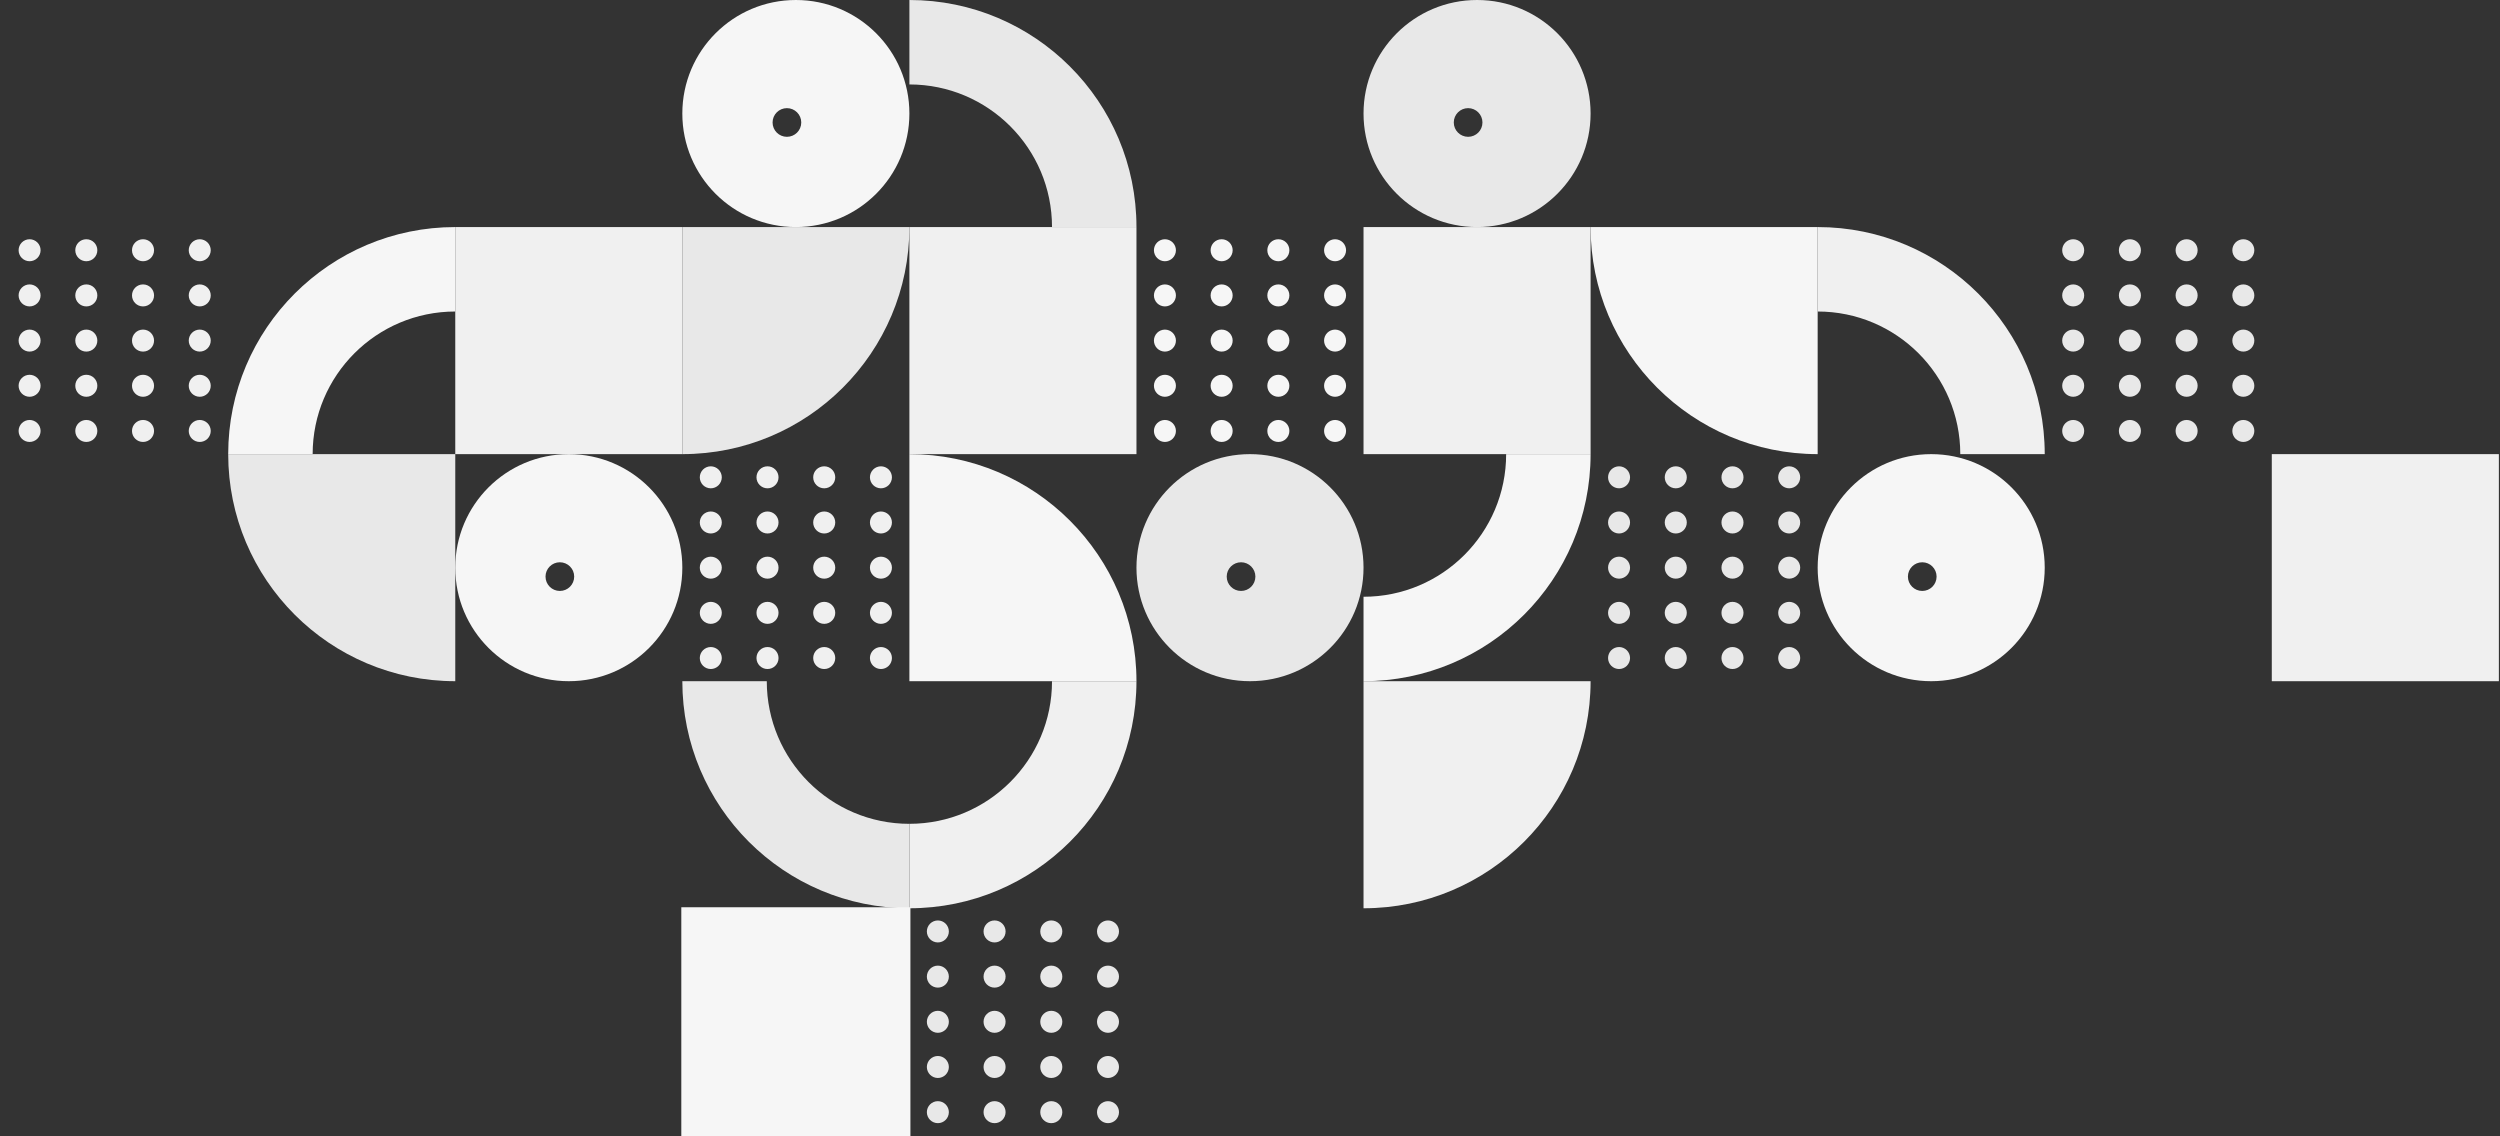 <svg width="1100" height="500" viewBox="0 0 1100 500" fill="none" xmlns="http://www.w3.org/2000/svg">
<rect x="0" y="0" width="1100" height="500" fill="#333333" stroke="none"/>
<g clip-path="url(#clip0_52_64)">
<path d="M13.023 134.823C14.299 134.823 15.544 134.306 16.444 133.404C17.348 132.502 17.863 131.257 17.863 129.982C17.863 128.707 17.348 127.462 16.444 126.56C15.544 125.659 14.299 125.143 13.023 125.143C11.748 125.143 10.502 125.659 9.601 126.56C8.701 127.462 8.184 128.707 8.184 129.982C8.184 131.257 8.701 132.502 9.601 133.404C10.502 134.306 11.748 134.823 13.023 134.823ZM87.886 194.459C89.161 194.459 90.406 193.944 91.308 193.044C92.21 192.142 92.727 190.895 92.727 189.62C92.727 188.347 92.21 187.1 91.308 186.199C90.406 185.298 89.161 184.782 87.886 184.782C86.612 184.782 85.365 185.298 84.464 186.199C83.563 187.1 83.046 188.347 83.046 189.62C83.046 190.895 83.563 192.142 84.464 193.044C85.365 193.944 86.612 194.459 87.886 194.459ZM37.965 194.459H37.992C40.664 194.459 42.83 192.295 42.83 189.62C42.83 186.948 40.664 184.782 37.992 184.782H37.965C35.293 184.782 33.125 186.948 33.125 189.62C33.125 192.295 35.293 194.459 37.965 194.459ZM62.921 194.459H62.945C65.618 194.459 67.784 192.295 67.784 189.62C67.784 186.948 65.618 184.782 62.945 184.782H62.921C60.248 184.782 58.08 186.948 58.08 189.62C58.08 192.295 60.248 194.459 62.921 194.459ZM13.023 194.459C14.299 194.459 15.544 193.944 16.444 193.044C17.348 192.142 17.863 190.895 17.863 189.62C17.863 188.347 17.348 187.1 16.444 186.199C15.544 185.298 14.299 184.782 13.023 184.782C11.748 184.782 10.502 185.298 9.601 186.199C8.701 187.1 8.184 188.347 8.184 189.62C8.184 190.895 8.701 192.142 9.601 193.044C10.502 193.944 11.748 194.459 13.023 194.459ZM87.886 174.582C89.161 174.582 90.406 174.063 91.308 173.163C92.21 172.262 92.727 171.016 92.727 169.742C92.727 168.467 92.21 167.222 91.308 166.32C90.406 165.418 89.161 164.903 87.886 164.903C86.612 164.903 85.365 165.418 84.464 166.32C83.563 167.222 83.046 168.467 83.046 169.742C83.046 171.016 83.563 172.262 84.464 173.163C85.365 174.063 86.612 174.582 87.886 174.582ZM37.965 174.582H37.992C40.664 174.582 42.83 172.414 42.83 169.742C42.83 167.069 40.664 164.903 37.992 164.903H37.965C35.293 164.903 33.125 167.069 33.125 169.742C33.125 172.414 35.293 174.582 37.965 174.582ZM62.921 174.582H62.945C65.618 174.582 67.784 172.414 67.784 169.742C67.784 167.069 65.618 164.903 62.945 164.903H62.921C60.248 164.903 58.08 167.069 58.08 169.742C58.08 172.414 60.248 174.582 62.921 174.582ZM13.023 174.582C14.299 174.582 15.544 174.063 16.444 173.163C17.348 172.262 17.863 171.016 17.863 169.742C17.863 168.467 17.348 167.222 16.444 166.32C15.544 165.418 14.299 164.903 13.023 164.903C11.748 164.903 10.502 165.418 9.601 166.32C8.701 167.222 8.184 168.467 8.184 169.742C8.184 171.016 8.701 172.262 9.601 173.163C10.502 174.063 11.748 174.582 13.023 174.582ZM87.886 154.702C89.161 154.702 90.406 154.185 91.308 153.283C92.21 152.384 92.727 151.136 92.727 149.863C92.727 148.588 92.21 147.341 91.308 146.439C90.406 145.539 89.161 145.022 87.886 145.022C86.612 145.022 85.365 145.539 84.464 146.439C83.563 147.341 83.046 148.588 83.046 149.863C83.046 151.136 83.563 152.384 84.464 153.283C85.365 154.185 86.612 154.702 87.886 154.702ZM37.965 154.702H37.992C40.664 154.702 42.83 152.534 42.83 149.863C42.83 147.188 40.664 145.022 37.992 145.022H37.965C35.293 145.022 33.125 147.188 33.125 149.863C33.125 152.534 35.293 154.702 37.965 154.702ZM62.921 154.702H62.945C65.618 154.702 67.784 152.534 67.784 149.863C67.784 147.188 65.618 145.022 62.945 145.022H62.921C60.248 145.022 58.08 147.188 58.08 149.863C58.08 152.534 60.248 154.702 62.921 154.702ZM13.023 154.702C14.299 154.702 15.544 154.185 16.444 153.283C17.348 152.384 17.863 151.136 17.863 149.863C17.863 148.588 17.348 147.341 16.444 146.439C15.544 145.539 14.299 145.022 13.023 145.022C11.748 145.022 10.502 145.539 9.601 146.439C8.701 147.341 8.184 148.588 8.184 149.863C8.184 151.136 8.701 152.384 9.601 153.283C10.502 154.185 11.748 154.702 13.023 154.702ZM87.886 114.944C89.161 114.944 90.406 114.425 91.308 113.525C92.21 112.623 92.727 111.378 92.727 110.105C92.727 108.829 92.21 107.583 91.308 106.682C90.406 105.78 89.161 105.265 87.886 105.265C86.612 105.265 85.365 105.78 84.464 106.682C83.563 107.583 83.046 108.829 83.046 110.105C83.046 111.378 83.563 112.623 84.464 113.525C85.365 114.425 86.612 114.944 87.886 114.944ZM37.965 114.944H37.992C40.664 114.944 42.83 112.776 42.83 110.105C42.83 107.431 40.664 105.265 37.992 105.265H37.965C35.293 105.265 33.125 107.431 33.125 110.105C33.125 112.776 35.293 114.944 37.965 114.944ZM62.921 114.944H62.945C65.618 114.944 67.784 112.776 67.784 110.105C67.784 107.431 65.618 105.265 62.945 105.265H62.921C60.248 105.265 58.08 107.431 58.08 110.105C58.08 112.776 60.248 114.944 62.921 114.944ZM13.023 114.944C14.299 114.944 15.544 114.425 16.444 113.525C17.348 112.623 17.863 111.378 17.863 110.105C17.863 108.829 17.348 107.583 16.444 106.682C15.544 105.78 14.299 105.265 13.023 105.265C11.748 105.265 10.502 105.78 9.601 106.682C8.701 107.583 8.184 108.829 8.184 110.105C8.184 111.378 8.701 112.623 9.601 113.525C10.502 114.425 11.748 114.944 13.023 114.944ZM87.886 134.823C89.161 134.823 90.406 134.306 91.308 133.404C92.21 132.502 92.727 131.257 92.727 129.982C92.727 128.707 92.21 127.462 91.308 126.56C90.406 125.659 89.161 125.143 87.886 125.143C86.612 125.143 85.365 125.659 84.464 126.56C83.563 127.462 83.046 128.707 83.046 129.982C83.046 131.257 83.563 132.502 84.464 133.404C85.365 134.306 86.612 134.823 87.886 134.823ZM37.965 134.823H37.992C40.664 134.823 42.83 132.655 42.83 129.982C42.83 127.308 40.664 125.143 37.992 125.143H37.965C35.293 125.143 33.125 127.308 33.125 129.982C33.125 132.655 35.293 134.823 37.965 134.823ZM62.921 134.823H62.945C65.618 134.823 67.784 132.655 67.784 129.982C67.784 127.308 65.618 125.143 62.945 125.143H62.921C60.248 125.143 58.08 127.308 58.08 129.982C58.08 132.655 60.248 134.823 62.921 134.823Z" fill="#F0F0F0"/>
<path d="M200.317 99.909V137.067C165.662 137.067 137.566 165.161 137.566 199.818H100.408C100.408 144.639 145.14 99.909 200.317 99.909Z" fill="#F6F6F6"/>
<path d="M400.134 199.82H500.045V99.909H400.134V199.82Z" fill="#F0F0F0"/>
<path d="M412.657 434.555C413.932 434.555 415.177 434.038 416.079 433.137C416.981 432.235 417.498 430.989 417.498 429.715C417.498 428.44 416.981 427.193 416.079 426.293C415.177 425.391 413.932 424.876 412.657 424.876C411.383 424.876 410.136 425.391 409.234 426.293C408.334 427.193 407.817 428.44 407.817 429.715C407.817 430.989 408.334 432.235 409.234 433.137C410.136 434.038 411.383 434.555 412.657 434.555ZM487.519 494.192C488.794 494.192 490.039 493.677 490.943 492.776C491.843 491.875 492.36 490.628 492.36 489.353C492.36 488.08 491.843 486.831 490.943 485.931C490.039 485.029 488.794 484.512 487.519 484.512C486.245 484.512 484.999 485.029 484.097 485.931C483.196 486.831 482.681 488.08 482.681 489.353C482.681 490.628 483.196 491.875 484.097 492.776C484.999 493.677 486.245 494.192 487.519 494.192ZM437.6 494.192H437.625C440.297 494.192 442.463 492.026 442.463 489.353C442.463 486.68 440.297 484.512 437.625 484.512H437.6C434.928 484.512 432.76 486.68 432.76 489.353C432.76 492.026 434.928 494.192 437.6 494.192ZM462.554 494.192H462.578C465.251 494.192 467.417 492.026 467.417 489.353C467.417 486.68 465.251 484.512 462.578 484.512H462.554C459.881 484.512 457.715 486.68 457.715 489.353C457.715 492.026 459.881 494.192 462.554 494.192ZM412.657 494.192C413.932 494.192 415.177 493.677 416.079 492.776C416.981 491.875 417.498 490.628 417.498 489.353C417.498 488.08 416.981 486.831 416.079 485.931C415.177 485.029 413.932 484.512 412.657 484.512C411.383 484.512 410.136 485.029 409.234 485.931C408.334 486.831 407.817 488.08 407.817 489.353C407.817 490.628 408.334 491.875 409.234 492.776C410.136 493.677 411.383 494.192 412.657 494.192ZM487.519 474.313C488.794 474.313 490.039 473.796 490.943 472.896C491.843 471.994 492.36 470.749 492.36 469.474C492.36 468.199 491.843 466.954 490.943 466.052C490.039 465.15 488.794 464.635 487.519 464.635C486.245 464.635 484.999 465.15 484.097 466.052C483.196 466.954 482.681 468.199 482.681 469.474C482.681 470.749 483.196 471.994 484.097 472.896C484.999 473.796 486.245 474.313 487.519 474.313ZM437.6 474.313H437.625C440.297 474.313 442.463 472.147 442.463 469.474C442.463 466.801 440.297 464.635 437.625 464.635H437.6C434.928 464.635 432.76 466.801 432.76 469.474C432.76 472.147 434.928 474.313 437.6 474.313ZM462.554 474.313H462.578C465.251 474.313 467.417 472.147 467.417 469.474C467.417 466.801 465.251 464.635 462.578 464.635H462.554C459.881 464.635 457.715 466.801 457.715 469.474C457.715 472.147 459.881 474.313 462.554 474.313ZM412.657 474.313C413.932 474.313 415.177 473.796 416.079 472.896C416.981 471.994 417.498 470.749 417.498 469.474C417.498 468.199 416.981 466.954 416.079 466.052C415.177 465.15 413.932 464.635 412.657 464.635C411.383 464.635 410.136 465.15 409.234 466.052C408.334 466.954 407.817 468.199 407.817 469.474C407.817 470.749 408.334 471.994 409.234 472.896C410.136 473.796 411.383 474.313 412.657 474.313ZM487.519 454.434C488.794 454.434 490.039 453.917 490.943 453.015C491.843 452.115 492.36 450.867 492.36 449.594C492.36 448.321 491.843 447.072 490.943 446.172C490.039 445.27 488.794 444.755 487.519 444.755C486.245 444.755 484.999 445.27 484.097 446.172C483.196 447.072 482.681 448.321 482.681 449.594C482.681 450.867 483.196 452.115 484.097 453.015C484.999 453.917 486.245 454.434 487.519 454.434ZM437.6 454.434H437.625C440.297 454.434 442.463 452.266 442.463 449.594C442.463 446.921 440.297 444.755 437.625 444.755H437.6C434.928 444.755 432.76 446.921 432.76 449.594C432.76 452.266 434.928 454.434 437.6 454.434ZM462.554 454.434H462.578C465.251 454.434 467.417 452.266 467.417 449.594C467.417 446.921 465.251 444.755 462.578 444.755H462.554C459.881 444.755 457.715 446.921 457.715 449.594C457.715 452.266 459.881 454.434 462.554 454.434ZM412.657 454.434C413.932 454.434 415.177 453.917 416.079 453.015C416.981 452.115 417.498 450.867 417.498 449.594C417.498 448.321 416.981 447.072 416.079 446.172C415.177 445.27 413.932 444.755 412.657 444.755C411.383 444.755 410.136 445.27 409.234 446.172C408.334 447.072 407.817 448.321 407.817 449.594C407.817 450.867 408.334 452.115 409.234 453.015C410.136 453.917 411.383 454.434 412.657 454.434ZM487.519 414.676C488.794 414.676 490.039 414.158 490.943 413.258C491.843 412.356 492.36 411.111 492.36 409.838C492.36 408.561 491.843 407.316 490.943 406.414C490.039 405.512 488.794 404.997 487.519 404.997C486.245 404.997 484.999 405.512 484.097 406.414C483.196 407.316 482.681 408.561 482.681 409.838C482.681 411.111 483.196 412.356 484.097 413.258C484.999 414.158 486.245 414.676 487.519 414.676ZM437.6 414.676H437.625C440.297 414.676 442.463 412.507 442.463 409.838C442.463 407.163 440.297 404.997 437.625 404.997H437.6C434.928 404.997 432.76 407.163 432.76 409.838C432.76 412.507 434.928 414.676 437.6 414.676ZM462.554 414.676H462.578C465.251 414.676 467.417 412.507 467.417 409.838C467.417 407.163 465.251 404.997 462.578 404.997H462.554C459.881 404.997 457.715 407.163 457.715 409.838C457.715 412.507 459.881 414.676 462.554 414.676ZM412.657 414.676C413.932 414.676 415.177 414.158 416.079 413.258C416.981 412.356 417.498 411.111 417.498 409.838C417.498 408.561 416.981 407.316 416.079 406.414C415.177 405.512 413.932 404.997 412.657 404.997C411.383 404.997 410.136 405.512 409.234 406.414C408.334 407.316 407.817 408.561 407.817 409.838C407.817 411.111 408.334 412.356 409.234 413.258C410.136 414.158 411.383 414.676 412.657 414.676ZM487.519 434.555C488.794 434.555 490.039 434.038 490.943 433.137C491.843 432.235 492.36 430.989 492.36 429.715C492.36 428.44 491.843 427.193 490.943 426.293C490.039 425.391 488.794 424.876 487.519 424.876C486.245 424.876 484.999 425.391 484.097 426.293C483.196 427.193 482.681 428.44 482.681 429.715C482.681 430.989 483.196 432.235 484.097 433.137C484.999 434.038 486.245 434.555 487.519 434.555ZM437.6 434.555H437.625C440.297 434.555 442.463 432.387 442.463 429.715C442.463 427.04 440.297 424.876 437.625 424.876H437.6C434.928 424.876 432.76 427.04 432.76 429.715C432.76 432.387 434.928 434.555 437.6 434.555ZM462.554 434.555H462.578C465.251 434.555 467.417 432.387 467.417 429.715C467.417 427.04 465.251 424.876 462.578 424.876H462.554C459.881 424.876 457.715 427.04 457.715 429.715C457.715 432.387 459.881 434.555 462.554 434.555Z" fill="#E8E8E8"/>
<path d="M400.134 399.638V362.48C434.791 362.48 462.885 334.386 462.885 299.729H500.043C500.043 354.908 455.311 399.638 400.134 399.638Z" fill="#F0F0F0"/>
<path d="M500.045 299.729H400.134V199.822C455.313 199.822 500.045 244.552 500.045 299.729Z" fill="#F6F6F6"/>
<path d="M599.952 299.729V262.573C634.607 262.573 662.703 234.479 662.703 199.822H699.861C699.861 255.001 655.129 299.729 599.952 299.729Z" fill="#F6F6F6"/>
<path d="M500.045 99.909H462.887C462.887 65.254 434.792 37.158 400.135 37.158V0.002C455.315 0.002 500.045 44.732 500.045 99.909Z" fill="#E8E8E8"/>
<path d="M512.566 134.825C513.841 134.825 515.086 134.308 515.988 133.406C516.89 132.504 517.407 131.259 517.407 129.984C517.407 128.709 516.89 127.462 515.988 126.562C515.086 125.66 513.841 125.144 512.566 125.144C511.292 125.144 510.046 125.66 509.145 126.562C508.244 127.462 507.728 128.709 507.728 129.984C507.728 131.259 508.244 132.504 509.145 133.406C510.046 134.308 511.292 134.825 512.566 134.825ZM587.428 194.461C588.705 194.461 589.948 193.946 590.852 193.044C591.752 192.144 592.269 190.897 592.269 189.622C592.269 188.347 591.752 187.1 590.852 186.2C589.948 185.299 588.705 184.782 587.428 184.782C586.154 184.782 584.908 185.299 584.008 186.2C583.105 187.1 582.59 188.347 582.59 189.622C582.59 190.897 583.105 192.144 584.008 193.044C584.908 193.946 586.154 194.461 587.428 194.461ZM537.509 194.461H537.534C540.206 194.461 542.372 192.295 542.372 189.622C542.372 186.95 540.206 184.782 537.534 184.782H537.509C534.837 184.782 532.669 186.95 532.669 189.622C532.669 192.295 534.837 194.461 537.509 194.461ZM562.463 194.461H562.487C565.161 194.461 567.328 192.295 567.328 189.622C567.328 186.95 565.161 184.782 562.487 184.782H562.463C559.792 184.782 557.624 186.95 557.624 189.622C557.624 192.295 559.792 194.461 562.463 194.461ZM512.566 194.461C513.841 194.461 515.086 193.946 515.988 193.044C516.89 192.144 517.407 190.897 517.407 189.622C517.407 188.347 516.89 187.1 515.988 186.2C515.086 185.299 513.841 184.782 512.566 184.782C511.292 184.782 510.046 185.299 509.145 186.2C508.244 187.1 507.728 188.347 507.728 189.622C507.728 190.897 508.244 192.144 509.145 193.044C510.046 193.946 511.292 194.461 512.566 194.461ZM587.428 174.584C588.705 174.584 589.948 174.065 590.852 173.165C591.752 172.263 592.269 171.018 592.269 169.743C592.269 168.469 591.752 167.222 590.852 166.322C589.948 165.42 588.705 164.903 587.428 164.903C586.154 164.903 584.908 165.42 584.008 166.322C583.105 167.222 582.59 168.469 582.59 169.743C582.59 171.018 583.105 172.263 584.008 173.165C584.908 174.065 586.154 174.584 587.428 174.584ZM537.509 174.584H537.534C540.206 174.584 542.372 172.416 542.372 169.743C542.372 167.071 540.206 164.903 537.534 164.903H537.509C534.837 164.903 532.669 167.071 532.669 169.743C532.669 172.416 534.837 174.584 537.509 174.584ZM562.463 174.584H562.487C565.161 174.584 567.328 172.416 567.328 169.743C567.328 167.071 565.161 164.903 562.487 164.903H562.463C559.792 164.903 557.624 167.071 557.624 169.743C557.624 172.416 559.792 174.584 562.463 174.584ZM512.566 174.584C513.841 174.584 515.086 174.065 515.988 173.165C516.89 172.263 517.407 171.018 517.407 169.743C517.407 168.469 516.89 167.222 515.988 166.322C515.086 165.42 513.841 164.903 512.566 164.903C511.292 164.903 510.046 165.42 509.145 166.322C508.244 167.222 507.728 168.469 507.728 169.743C507.728 171.018 508.244 172.263 509.145 173.165C510.046 174.065 511.292 174.584 512.566 174.584ZM587.428 154.703C588.705 154.703 589.948 154.185 590.852 153.285C591.752 152.385 592.269 151.138 592.269 149.865C592.269 148.588 591.752 147.343 590.852 146.441C589.948 145.539 588.705 145.024 587.428 145.024C586.154 145.024 584.908 145.539 584.008 146.441C583.105 147.343 582.59 148.588 582.59 149.865C582.59 151.138 583.105 152.385 584.008 153.285C584.908 154.185 586.154 154.703 587.428 154.703ZM537.509 154.703H537.534C540.206 154.703 542.372 152.535 542.372 149.865C542.372 147.19 540.206 145.024 537.534 145.024H537.509C534.837 145.024 532.669 147.19 532.669 149.865C532.669 152.535 534.837 154.703 537.509 154.703ZM562.463 154.703H562.487C565.161 154.703 567.328 152.535 567.328 149.865C567.328 147.19 565.161 145.024 562.487 145.024H562.463C559.792 145.024 557.624 147.19 557.624 149.865C557.624 152.535 559.792 154.703 562.463 154.703ZM512.566 154.703C513.841 154.703 515.086 154.185 515.988 153.285C516.89 152.385 517.407 151.138 517.407 149.865C517.407 148.588 516.89 147.343 515.988 146.441C515.086 145.539 513.841 145.024 512.566 145.024C511.292 145.024 510.046 145.539 509.145 146.441C508.244 147.343 507.728 148.588 507.728 149.865C507.728 151.138 508.244 152.385 509.145 153.285C510.046 154.185 511.292 154.703 512.566 154.703ZM587.428 114.946C588.705 114.946 589.948 114.427 590.852 113.527C591.752 112.625 592.269 111.38 592.269 110.107C592.269 108.831 591.752 107.585 590.852 106.683C589.948 105.782 588.705 105.266 587.428 105.266C586.154 105.266 584.908 105.782 584.008 106.683C583.105 107.585 582.59 108.831 582.59 110.107C582.59 111.38 583.105 112.625 584.008 113.527C584.908 114.427 586.154 114.946 587.428 114.946ZM537.509 114.946H537.534C540.206 114.946 542.372 112.778 542.372 110.107C542.372 107.433 540.206 105.266 537.534 105.266H537.509C534.837 105.266 532.669 107.433 532.669 110.107C532.669 112.778 534.837 114.946 537.509 114.946ZM562.463 114.946H562.487C565.161 114.946 567.328 112.778 567.328 110.107C567.328 107.433 565.161 105.266 562.487 105.266H562.463C559.792 105.266 557.624 107.433 557.624 110.107C557.624 112.778 559.792 114.946 562.463 114.946ZM512.566 114.946C513.841 114.946 515.086 114.427 515.988 113.527C516.89 112.625 517.407 111.38 517.407 110.107C517.407 108.831 516.89 107.585 515.988 106.683C515.086 105.782 513.841 105.266 512.566 105.266C511.292 105.266 510.046 105.782 509.145 106.683C508.244 107.585 507.728 108.831 507.728 110.107C507.728 111.38 508.244 112.625 509.145 113.527C510.046 114.427 511.292 114.946 512.566 114.946ZM587.428 134.825C588.705 134.825 589.948 134.308 590.852 133.406C591.752 132.504 592.269 131.259 592.269 129.984C592.269 128.709 591.752 127.462 590.852 126.562C589.948 125.66 588.705 125.144 587.428 125.144C586.154 125.144 584.908 125.66 584.008 126.562C583.105 127.462 582.59 128.709 582.59 129.984C582.59 131.259 583.105 132.504 584.008 133.406C584.908 134.308 586.154 134.825 587.428 134.825ZM537.509 134.825H537.534C540.206 134.825 542.372 132.657 542.372 129.984C542.372 127.31 540.206 125.144 537.534 125.144H537.509C534.837 125.144 532.669 127.31 532.669 129.984C532.669 132.657 534.837 134.825 537.509 134.825ZM562.463 134.825H562.487C565.161 134.825 567.328 132.657 567.328 129.984C567.328 127.31 565.161 125.144 562.487 125.144H562.463C559.792 125.144 557.624 127.31 557.624 129.984C557.624 132.657 559.792 134.825 562.463 134.825Z" fill="#F6F6F6"/>
<path d="M200.317 199.82H300.226V99.909H200.317V199.82Z" fill="#F0F0F0"/>
<path d="M100.41 199.818H200.319V299.726C145.14 299.726 100.41 254.997 100.41 199.818Z" fill="#E8E8E8"/>
<path fill-rule="evenodd" clip-rule="evenodd" d="M300.226 249.772C300.226 277.362 277.862 299.726 250.273 299.726C222.683 299.726 200.317 277.362 200.317 249.772C200.317 222.182 222.683 199.818 250.273 199.818C277.862 199.818 300.226 222.182 300.226 249.772ZM252.645 253.709C252.645 257.193 249.82 260.017 246.336 260.017C242.851 260.017 240.028 257.193 240.028 253.709C240.028 250.223 242.851 247.399 246.336 247.399C249.82 247.399 252.645 250.223 252.645 253.709Z" fill="#F6F6F6"/>
<path d="M312.748 234.735C314.025 234.735 315.268 234.218 316.17 233.317C317.074 232.417 317.589 231.171 317.589 229.895C317.589 228.62 317.074 227.375 316.17 226.473C315.268 225.571 314.025 225.056 312.748 225.056C311.473 225.056 310.228 225.571 309.326 226.473C308.426 227.375 307.909 228.62 307.909 229.895C307.909 231.171 308.426 232.417 309.326 233.317C310.228 234.218 311.473 234.735 312.748 234.735ZM387.61 294.372C388.887 294.372 390.132 293.857 391.034 292.957C391.934 292.055 392.451 290.809 392.451 289.533C392.451 288.26 391.934 287.013 391.034 286.113C390.132 285.211 388.887 284.694 387.61 284.694C386.335 284.694 385.09 285.211 384.19 286.113C383.286 287.013 382.771 288.26 382.771 289.533C382.771 290.809 383.286 292.055 384.19 292.957C385.09 293.857 386.335 294.372 387.61 294.372ZM337.691 294.372H337.715C340.388 294.372 342.556 292.207 342.556 289.533C342.556 286.862 340.388 284.694 337.715 284.694H337.691C335.019 284.694 332.851 286.862 332.851 289.533C332.851 292.207 335.019 294.372 337.691 294.372ZM362.645 294.372H362.671C365.343 294.372 367.509 292.207 367.509 289.533C367.509 286.862 365.343 284.694 362.671 284.694H362.645C359.974 284.694 357.806 286.862 357.806 289.533C357.806 292.207 359.974 294.372 362.645 294.372ZM312.748 294.372C314.025 294.372 315.268 293.857 316.17 292.957C317.074 292.055 317.589 290.809 317.589 289.533C317.589 288.26 317.074 287.013 316.17 286.113C315.268 285.211 314.025 284.694 312.748 284.694C311.473 284.694 310.228 285.211 309.326 286.113C308.426 287.013 307.909 288.26 307.909 289.533C307.909 290.809 308.426 292.055 309.326 292.957C310.228 293.857 311.473 294.372 312.748 294.372ZM387.61 274.495C388.887 274.495 390.132 273.978 391.034 273.076C391.934 272.176 392.451 270.929 392.451 269.654C392.451 268.381 391.934 267.134 391.034 266.232C390.132 265.33 388.887 264.815 387.61 264.815C386.335 264.815 385.09 265.33 384.19 266.232C383.286 267.134 382.771 268.381 382.771 269.654C382.771 270.929 383.286 272.176 384.19 273.076C385.09 273.978 386.335 274.495 387.61 274.495ZM337.691 274.495H337.715C340.388 274.495 342.556 272.327 342.556 269.654C342.556 266.982 340.388 264.815 337.715 264.815H337.691C335.019 264.815 332.851 266.982 332.851 269.654C332.851 272.327 335.019 274.495 337.691 274.495ZM362.645 274.495H362.671C365.343 274.495 367.509 272.327 367.509 269.654C367.509 266.982 365.343 264.815 362.671 264.815H362.645C359.974 264.815 357.806 266.982 357.806 269.654C357.806 272.327 359.974 274.495 362.645 274.495ZM312.748 274.495C314.025 274.495 315.268 273.978 316.17 273.076C317.074 272.176 317.589 270.929 317.589 269.654C317.589 268.381 317.074 267.134 316.17 266.232C315.268 265.33 314.025 264.815 312.748 264.815C311.473 264.815 310.228 265.33 309.326 266.232C308.426 267.134 307.909 268.381 307.909 269.654C307.909 270.929 308.426 272.176 309.326 273.076C310.228 273.978 311.473 274.495 312.748 274.495ZM387.61 254.616C388.887 254.616 390.132 254.097 391.034 253.195C391.934 252.297 392.451 251.05 392.451 249.775C392.451 248.501 391.934 247.255 391.034 246.354C390.132 245.452 388.887 244.937 387.61 244.937C386.335 244.937 385.09 245.452 384.19 246.354C383.286 247.255 382.771 248.501 382.771 249.775C382.771 251.05 383.286 252.297 384.19 253.195C385.09 254.097 386.335 254.616 387.61 254.616ZM337.691 254.616H337.715C340.388 254.616 342.556 252.446 342.556 249.775C342.556 247.103 340.388 244.937 337.715 244.937H337.691C335.019 244.937 332.851 247.103 332.851 249.775C332.851 252.446 335.019 254.616 337.691 254.616ZM362.645 254.616H362.671C365.343 254.616 367.509 252.446 367.509 249.775C367.509 247.103 365.343 244.937 362.671 244.937H362.645C359.974 244.937 357.806 247.103 357.806 249.775C357.806 252.446 359.974 254.616 362.645 254.616ZM312.748 254.616C314.025 254.616 315.268 254.097 316.17 253.195C317.074 252.297 317.589 251.05 317.589 249.775C317.589 248.501 317.074 247.255 316.17 246.354C315.268 245.452 314.025 244.937 312.748 244.937C311.473 244.937 310.228 245.452 309.326 246.354C308.426 247.255 307.909 248.501 307.909 249.775C307.909 251.05 308.426 252.297 309.326 253.195C310.228 254.097 311.473 254.616 312.748 254.616ZM387.61 214.857C388.887 214.857 390.132 214.34 391.034 213.44C391.934 212.538 392.451 211.291 392.451 210.018C392.451 208.743 391.934 207.496 391.034 206.594C390.132 205.692 388.887 205.177 387.61 205.177C386.335 205.177 385.09 205.692 384.19 206.594C383.286 207.496 382.771 208.743 382.771 210.018C382.771 211.291 383.286 212.538 384.19 213.44C385.09 214.34 386.335 214.857 387.61 214.857ZM337.691 214.857H337.715C340.388 214.857 342.556 212.69 342.556 210.018C342.556 207.343 340.388 205.177 337.715 205.177H337.691C335.019 205.177 332.851 207.343 332.851 210.018C332.851 212.69 335.019 214.857 337.691 214.857ZM362.645 214.857H362.671C365.343 214.857 367.509 212.69 367.509 210.018C367.509 207.343 365.343 205.177 362.671 205.177H362.645C359.974 205.177 357.806 207.343 357.806 210.018C357.806 212.69 359.974 214.857 362.645 214.857ZM312.748 214.857C314.025 214.857 315.268 214.34 316.17 213.44C317.074 212.538 317.589 211.291 317.589 210.018C317.589 208.743 317.074 207.496 316.17 206.594C315.268 205.692 314.025 205.177 312.748 205.177C311.473 205.177 310.228 205.692 309.326 206.594C308.426 207.496 307.909 208.743 307.909 210.018C307.909 211.291 308.426 212.538 309.326 213.44C310.228 214.34 311.473 214.857 312.748 214.857ZM387.61 234.735C388.887 234.735 390.132 234.218 391.034 233.317C391.934 232.417 392.451 231.171 392.451 229.895C392.451 228.62 391.934 227.375 391.034 226.473C390.132 225.571 388.887 225.056 387.61 225.056C386.335 225.056 385.09 225.571 384.19 226.473C383.286 227.375 382.771 228.62 382.771 229.895C382.771 231.171 383.286 232.417 384.19 233.317C385.09 234.218 386.335 234.735 387.61 234.735ZM337.691 234.735H337.715C340.388 234.735 342.556 232.567 342.556 229.895C342.556 227.222 340.388 225.056 337.715 225.056H337.691C335.019 225.056 332.851 227.222 332.851 229.895C332.851 232.567 335.019 234.735 337.691 234.735ZM362.645 234.735H362.671C365.343 234.735 367.509 232.567 367.509 229.895C367.509 227.222 365.343 225.056 362.671 225.056H362.645C359.974 225.056 357.806 227.222 357.806 229.895C357.806 232.567 359.974 234.735 362.645 234.735Z" fill="#F0F0F0"/>
<path d="M300.226 199.818V99.909H400.134C400.134 155.087 355.404 199.818 300.226 199.818Z" fill="#E8E8E8"/>
<path fill-rule="evenodd" clip-rule="evenodd" d="M400.134 49.955C400.134 77.545 377.77 99.909 350.18 99.909C322.59 99.909 300.225 77.545 300.225 49.955C300.225 22.366 322.59 0.002 350.18 0.002C377.77 0.002 400.134 22.366 400.134 49.955ZM352.553 53.891C352.553 57.377 349.727 60.2 346.243 60.2C342.759 60.2 339.935 57.377 339.935 53.891C339.935 50.406 342.759 47.583 346.243 47.583C349.727 47.583 352.553 50.406 352.553 53.891Z" fill="#F6F6F6"/>
<path d="M300.226 299.731H337.384C337.384 334.386 365.477 362.482 400.134 362.482V399.64C344.956 399.64 300.226 354.908 300.226 299.731Z" fill="#E8E8E8"/>
<path d="M300.226 499.551H400.135V399.64H300.226V499.551Z" fill="#F6F6F6" stroke="#F6F6F6" stroke-width="0.898" stroke-miterlimit="10"/>
<path fill-rule="evenodd" clip-rule="evenodd" d="M599.952 249.772C599.952 277.362 577.588 299.726 549.997 299.726C522.409 299.726 500.043 277.362 500.043 249.772C500.043 222.182 522.409 199.818 549.997 199.818C577.588 199.818 599.952 222.182 599.952 249.772ZM552.371 253.709C552.371 257.193 549.546 260.017 546.061 260.017C542.577 260.017 539.754 257.193 539.754 253.709C539.754 250.223 542.577 247.399 546.061 247.399C549.546 247.399 552.371 250.223 552.371 253.709Z" fill="#E8E8E8"/>
<path d="M599.952 199.82H699.861V99.909H599.952V199.82Z" fill="#F0F0F0"/>
<path d="M599.952 399.64V299.729H699.861C699.861 354.908 655.131 399.64 599.952 399.64Z" fill="#F0F0F0"/>
<path fill-rule="evenodd" clip-rule="evenodd" d="M699.861 49.954C699.861 77.543 677.497 99.909 649.907 99.909C622.318 99.909 599.952 77.543 599.952 49.954C599.952 22.364 622.318 0 649.907 0C677.497 0 699.861 22.364 699.861 49.954ZM652.28 53.891C652.28 57.375 649.455 60.198 645.971 60.198C642.486 60.198 639.663 57.375 639.663 53.891C639.663 50.406 642.486 47.581 645.971 47.581C649.455 47.581 652.28 50.406 652.28 53.891Z" fill="#E8E8E8"/>
<path d="M712.385 234.734C713.659 234.734 714.905 234.217 715.806 233.315C716.708 232.413 717.225 231.168 717.225 229.893C717.225 228.618 716.708 227.373 715.806 226.471C714.905 225.569 713.659 225.054 712.385 225.054C711.11 225.054 709.863 225.569 708.963 226.471C708.061 227.373 707.544 228.618 707.544 229.893C707.544 231.168 708.061 232.413 708.963 233.315C709.863 234.217 711.11 234.734 712.385 234.734ZM787.247 294.37C788.521 294.37 789.767 293.855 790.67 292.955C791.57 292.053 792.087 290.806 792.087 289.531C792.087 288.258 791.57 287.011 790.67 286.109C789.767 285.209 788.521 284.692 787.247 284.692C785.972 284.692 784.727 285.209 783.827 286.109C782.923 287.011 782.408 288.258 782.408 289.531C782.408 290.806 782.923 292.053 783.827 292.955C784.727 293.855 785.972 294.37 787.247 294.37ZM737.328 294.37H737.352C740.024 294.37 742.191 292.206 742.191 289.531C742.191 286.859 740.024 284.692 737.352 284.692H737.328C734.655 284.692 732.487 286.859 732.487 289.531C732.487 292.206 734.655 294.37 737.328 294.37ZM762.281 294.37H762.305C764.978 294.37 767.146 292.206 767.146 289.531C767.146 286.859 764.978 284.692 762.305 284.692H762.281C759.61 284.692 757.442 286.859 757.442 289.531C757.442 292.206 759.61 294.37 762.281 294.37ZM712.385 294.37C713.659 294.37 714.905 293.855 715.806 292.955C716.708 292.053 717.225 290.806 717.225 289.531C717.225 288.258 716.708 287.011 715.806 286.109C714.905 285.209 713.659 284.692 712.385 284.692C711.11 284.692 709.863 285.209 708.963 286.109C708.061 287.011 707.544 288.258 707.544 289.531C707.544 290.806 708.061 292.053 708.963 292.955C709.863 293.855 711.11 294.37 712.385 294.37ZM787.247 274.493C788.521 274.493 789.767 273.974 790.67 273.074C791.57 272.172 792.087 270.927 792.087 269.652C792.087 268.378 791.57 267.132 790.67 266.231C789.767 265.329 788.521 264.814 787.247 264.814C785.972 264.814 784.727 265.329 783.827 266.231C782.923 267.132 782.408 268.378 782.408 269.652C782.408 270.927 782.923 272.172 783.827 273.074C784.727 273.974 785.972 274.493 787.247 274.493ZM737.328 274.493H737.352C740.024 274.493 742.191 272.325 742.191 269.652C742.191 266.98 740.024 264.814 737.352 264.814H737.328C734.655 264.814 732.487 266.98 732.487 269.652C732.487 272.325 734.655 274.493 737.328 274.493ZM762.281 274.493H762.305C764.978 274.493 767.146 272.325 767.146 269.652C767.146 266.98 764.978 264.814 762.305 264.814H762.281C759.61 264.814 757.442 266.98 757.442 269.652C757.442 272.325 759.61 274.493 762.281 274.493ZM712.385 274.493C713.659 274.493 714.905 273.974 715.806 273.074C716.708 272.172 717.225 270.927 717.225 269.652C717.225 268.378 716.708 267.132 715.806 266.231C714.905 265.329 713.659 264.814 712.385 264.814C711.11 264.814 709.863 265.329 708.963 266.231C708.061 267.132 707.544 268.378 707.544 269.652C707.544 270.927 708.061 272.172 708.963 273.074C709.863 273.974 711.11 274.493 712.385 274.493ZM787.247 254.612C788.521 254.612 789.767 254.096 790.67 253.194C791.57 252.294 792.087 251.047 792.087 249.774C792.087 248.499 791.57 247.252 790.67 246.35C789.767 245.45 788.521 244.933 787.247 244.933C785.972 244.933 784.727 245.45 783.827 246.35C782.923 247.252 782.408 248.499 782.408 249.774C782.408 251.047 782.923 252.294 783.827 253.194C784.727 254.096 785.972 254.612 787.247 254.612ZM737.328 254.612H737.352C740.024 254.612 742.191 252.445 742.191 249.774C742.191 247.099 740.024 244.933 737.352 244.933H737.328C734.655 244.933 732.487 247.099 732.487 249.774C732.487 252.445 734.655 254.612 737.328 254.612ZM762.281 254.612H762.305C764.978 254.612 767.146 252.445 767.146 249.774C767.146 247.099 764.978 244.933 762.305 244.933H762.281C759.61 244.933 757.442 247.099 757.442 249.774C757.442 252.445 759.61 254.612 762.281 254.612ZM712.385 254.612C713.659 254.612 714.905 254.096 715.806 253.194C716.708 252.294 717.225 251.047 717.225 249.774C717.225 248.499 716.708 247.252 715.806 246.35C714.905 245.45 713.659 244.933 712.385 244.933C711.11 244.933 709.863 245.45 708.963 246.35C708.061 247.252 707.544 248.499 707.544 249.774C707.544 251.047 708.061 252.294 708.963 253.194C709.863 254.096 711.11 254.612 712.385 254.612ZM787.247 214.855C788.521 214.855 789.767 214.336 790.67 213.436C791.57 212.534 792.087 211.289 792.087 210.016C792.087 208.74 791.57 207.494 790.67 206.592C789.767 205.691 788.521 205.176 787.247 205.176C785.972 205.176 784.727 205.691 783.827 206.592C782.923 207.494 782.408 208.74 782.408 210.016C782.408 211.289 782.923 212.534 783.827 213.436C784.727 214.336 785.972 214.855 787.247 214.855ZM737.328 214.855H737.352C740.024 214.855 742.191 212.687 742.191 210.016C742.191 207.342 740.024 205.176 737.352 205.176H737.328C734.655 205.176 732.487 207.342 732.487 210.016C732.487 212.687 734.655 214.855 737.328 214.855ZM762.281 214.855H762.305C764.978 214.855 767.146 212.687 767.146 210.016C767.146 207.342 764.978 205.176 762.305 205.176H762.281C759.61 205.176 757.442 207.342 757.442 210.016C757.442 212.687 759.61 214.855 762.281 214.855ZM712.385 214.855C713.659 214.855 714.905 214.336 715.806 213.436C716.708 212.534 717.225 211.289 717.225 210.016C717.225 208.74 716.708 207.494 715.806 206.592C714.905 205.691 713.659 205.176 712.385 205.176C711.11 205.176 709.863 205.691 708.963 206.592C708.061 207.494 707.544 208.74 707.544 210.016C707.544 211.289 708.061 212.534 708.963 213.436C709.863 214.336 711.11 214.855 712.385 214.855ZM787.247 234.734C788.521 234.734 789.767 234.217 790.67 233.315C791.57 232.413 792.087 231.168 792.087 229.893C792.087 228.618 791.57 227.373 790.67 226.471C789.767 225.569 788.521 225.054 787.247 225.054C785.972 225.054 784.727 225.569 783.827 226.471C782.923 227.373 782.408 228.618 782.408 229.893C782.408 231.168 782.923 232.413 783.827 233.315C784.727 234.217 785.972 234.734 787.247 234.734ZM737.328 234.734H737.352C740.024 234.734 742.191 232.566 742.191 229.893C742.191 227.219 740.024 225.054 737.352 225.054H737.328C734.655 225.054 732.487 227.219 732.487 229.893C732.487 232.566 734.655 234.734 737.328 234.734ZM762.281 234.734H762.305C764.978 234.734 767.146 232.566 767.146 229.893C767.146 227.219 764.978 225.054 762.305 225.054H762.281C759.61 225.054 757.442 227.219 757.442 229.893C757.442 232.566 759.61 234.734 762.281 234.734Z" fill="#E8E8E8"/>
<path d="M699.861 99.909H799.772V199.817C744.593 199.817 699.861 155.087 699.861 99.909Z" fill="#F6F6F6"/>
<path fill-rule="evenodd" clip-rule="evenodd" d="M899.679 249.772C899.679 277.363 877.315 299.727 849.726 299.727C822.136 299.727 799.77 277.363 799.77 249.772C799.77 222.184 822.136 199.82 849.726 199.82C877.315 199.82 899.679 222.184 899.679 249.772ZM852.098 253.709C852.098 257.193 849.273 260.018 845.789 260.018C842.304 260.018 839.481 257.193 839.481 253.709C839.481 250.225 842.304 247.401 845.789 247.401C849.273 247.401 852.098 250.225 852.098 253.709Z" fill="#F6F6F6"/>
<path d="M899.681 199.818H862.523C862.523 165.161 834.429 137.067 799.772 137.067V99.909C854.951 99.909 899.681 144.641 899.681 199.818Z" fill="#F0F0F0"/>
<path d="M912.203 134.823C913.479 134.823 914.723 134.306 915.625 133.404C916.528 132.502 917.043 131.257 917.043 129.982C917.043 128.707 916.528 127.462 915.625 126.56C914.723 125.659 913.479 125.143 912.203 125.143C910.928 125.143 909.683 125.659 908.781 126.56C907.881 127.462 907.364 128.707 907.364 129.982C907.364 131.257 907.881 132.502 908.781 133.404C909.683 134.306 910.928 134.823 912.203 134.823ZM987.065 194.459C988.341 194.459 989.587 193.944 990.488 193.044C991.389 192.142 991.905 190.895 991.905 189.62C991.905 188.347 991.389 187.1 990.488 186.199C989.587 185.298 988.341 184.782 987.065 184.782C985.792 184.782 984.545 185.298 983.645 186.199C982.743 187.1 982.226 188.347 982.226 189.62C982.226 190.895 982.743 192.142 983.645 193.044C984.545 193.944 985.792 194.459 987.065 194.459ZM937.146 194.459H937.172C939.844 194.459 942.011 192.295 942.011 189.62C942.011 186.948 939.844 184.782 937.172 184.782H937.146C934.473 184.782 932.305 186.948 932.305 189.62C932.305 192.295 934.473 194.459 937.146 194.459ZM962.099 194.459H962.125C964.798 194.459 966.964 192.295 966.964 189.62C966.964 186.948 964.798 184.782 962.125 184.782H962.099C959.428 184.782 957.261 186.948 957.261 189.62C957.261 192.295 959.428 194.459 962.099 194.459ZM912.203 194.459C913.479 194.459 914.723 193.944 915.625 193.044C916.528 192.142 917.043 190.895 917.043 189.62C917.043 188.347 916.528 187.1 915.625 186.199C914.723 185.298 913.479 184.782 912.203 184.782C910.928 184.782 909.683 185.298 908.781 186.199C907.881 187.1 907.364 188.347 907.364 189.62C907.364 190.895 907.881 192.142 908.781 193.044C909.683 193.944 910.928 194.459 912.203 194.459ZM987.065 174.582C988.341 174.582 989.587 174.063 990.488 173.163C991.389 172.262 991.905 171.016 991.905 169.742C991.905 168.467 991.389 167.222 990.488 166.32C989.587 165.418 988.341 164.903 987.065 164.903C985.792 164.903 984.545 165.418 983.645 166.32C982.743 167.222 982.226 168.467 982.226 169.742C982.226 171.016 982.743 172.262 983.645 173.163C984.545 174.063 985.792 174.582 987.065 174.582ZM937.146 174.582H937.172C939.844 174.582 942.011 172.414 942.011 169.742C942.011 167.069 939.844 164.903 937.172 164.903H937.146C934.473 164.903 932.305 167.069 932.305 169.742C932.305 172.414 934.473 174.582 937.146 174.582ZM962.099 174.582H962.125C964.798 174.582 966.964 172.414 966.964 169.742C966.964 167.069 964.798 164.903 962.125 164.903H962.099C959.428 164.903 957.261 167.069 957.261 169.742C957.261 172.414 959.428 174.582 962.099 174.582ZM912.203 174.582C913.479 174.582 914.723 174.063 915.625 173.163C916.528 172.262 917.043 171.016 917.043 169.742C917.043 168.467 916.528 167.222 915.625 166.32C914.723 165.418 913.479 164.903 912.203 164.903C910.928 164.903 909.683 165.418 908.781 166.32C907.881 167.222 907.364 168.467 907.364 169.742C907.364 171.016 907.881 172.262 908.781 173.163C909.683 174.063 910.928 174.582 912.203 174.582ZM987.065 154.702C988.341 154.702 989.587 154.185 990.488 153.283C991.389 152.384 991.905 151.136 991.905 149.863C991.905 148.588 991.389 147.341 990.488 146.439C989.587 145.539 988.341 145.022 987.065 145.022C985.792 145.022 984.545 145.539 983.645 146.439C982.743 147.341 982.226 148.588 982.226 149.863C982.226 151.136 982.743 152.384 983.645 153.283C984.545 154.185 985.792 154.702 987.065 154.702ZM937.146 154.702H937.172C939.844 154.702 942.011 152.534 942.011 149.863C942.011 147.188 939.844 145.022 937.172 145.022H937.146C934.473 145.022 932.305 147.188 932.305 149.863C932.305 152.534 934.473 154.702 937.146 154.702ZM962.099 154.702H962.125C964.798 154.702 966.964 152.534 966.964 149.863C966.964 147.188 964.798 145.022 962.125 145.022H962.099C959.428 145.022 957.261 147.188 957.261 149.863C957.261 152.534 959.428 154.702 962.099 154.702ZM912.203 154.702C913.479 154.702 914.723 154.185 915.625 153.283C916.528 152.384 917.043 151.136 917.043 149.863C917.043 148.588 916.528 147.341 915.625 146.439C914.723 145.539 913.479 145.022 912.203 145.022C910.928 145.022 909.683 145.539 908.781 146.439C907.881 147.341 907.364 148.588 907.364 149.863C907.364 151.136 907.881 152.384 908.781 153.283C909.683 154.185 910.928 154.702 912.203 154.702ZM987.065 114.944C988.341 114.944 989.587 114.425 990.488 113.525C991.389 112.623 991.905 111.378 991.905 110.105C991.905 108.829 991.389 107.583 990.488 106.682C989.587 105.78 988.341 105.265 987.065 105.265C985.792 105.265 984.545 105.78 983.645 106.682C982.743 107.583 982.226 108.829 982.226 110.105C982.226 111.378 982.743 112.623 983.645 113.525C984.545 114.425 985.792 114.944 987.065 114.944ZM937.146 114.944H937.172C939.844 114.944 942.011 112.776 942.011 110.105C942.011 107.431 939.844 105.265 937.172 105.265H937.146C934.473 105.265 932.305 107.431 932.305 110.105C932.305 112.776 934.473 114.944 937.146 114.944ZM962.099 114.944H962.125C964.798 114.944 966.964 112.776 966.964 110.105C966.964 107.431 964.798 105.265 962.125 105.265H962.099C959.428 105.265 957.261 107.431 957.261 110.105C957.261 112.776 959.428 114.944 962.099 114.944ZM912.203 114.944C913.479 114.944 914.723 114.425 915.625 113.525C916.528 112.623 917.043 111.378 917.043 110.105C917.043 108.829 916.528 107.583 915.625 106.682C914.723 105.78 913.479 105.265 912.203 105.265C910.928 105.265 909.683 105.78 908.781 106.682C907.881 107.583 907.364 108.829 907.364 110.105C907.364 111.378 907.881 112.623 908.781 113.525C909.683 114.425 910.928 114.944 912.203 114.944ZM987.065 134.823C988.341 134.823 989.587 134.306 990.488 133.404C991.389 132.502 991.905 131.257 991.905 129.982C991.905 128.707 991.389 127.462 990.488 126.56C989.587 125.659 988.341 125.143 987.065 125.143C985.792 125.143 984.545 125.659 983.645 126.56C982.743 127.462 982.226 128.707 982.226 129.982C982.226 131.257 982.743 132.502 983.645 133.404C984.545 134.306 985.792 134.823 987.065 134.823ZM937.146 134.823H937.172C939.844 134.823 942.011 132.655 942.011 129.982C942.011 127.308 939.844 125.143 937.172 125.143H937.146C934.473 125.143 932.305 127.308 932.305 129.982C932.305 132.655 934.473 134.823 937.146 134.823ZM962.099 134.823H962.125C964.798 134.823 966.964 132.655 966.964 129.982C966.964 127.308 964.798 125.143 962.125 125.143H962.099C959.428 125.143 957.261 127.308 957.261 129.982C957.261 132.655 959.428 134.823 962.099 134.823Z" fill="#E8E8E8"/>
<path d="M999.588 299.729H1099.5V199.818H999.588V299.729Z" fill="#F0F0F0"/>
</g>
<defs>
<clipPath id="clip0_52_64">
<rect width="1100" height="500" fill="white"/>
</clipPath>
</defs>
</svg>
